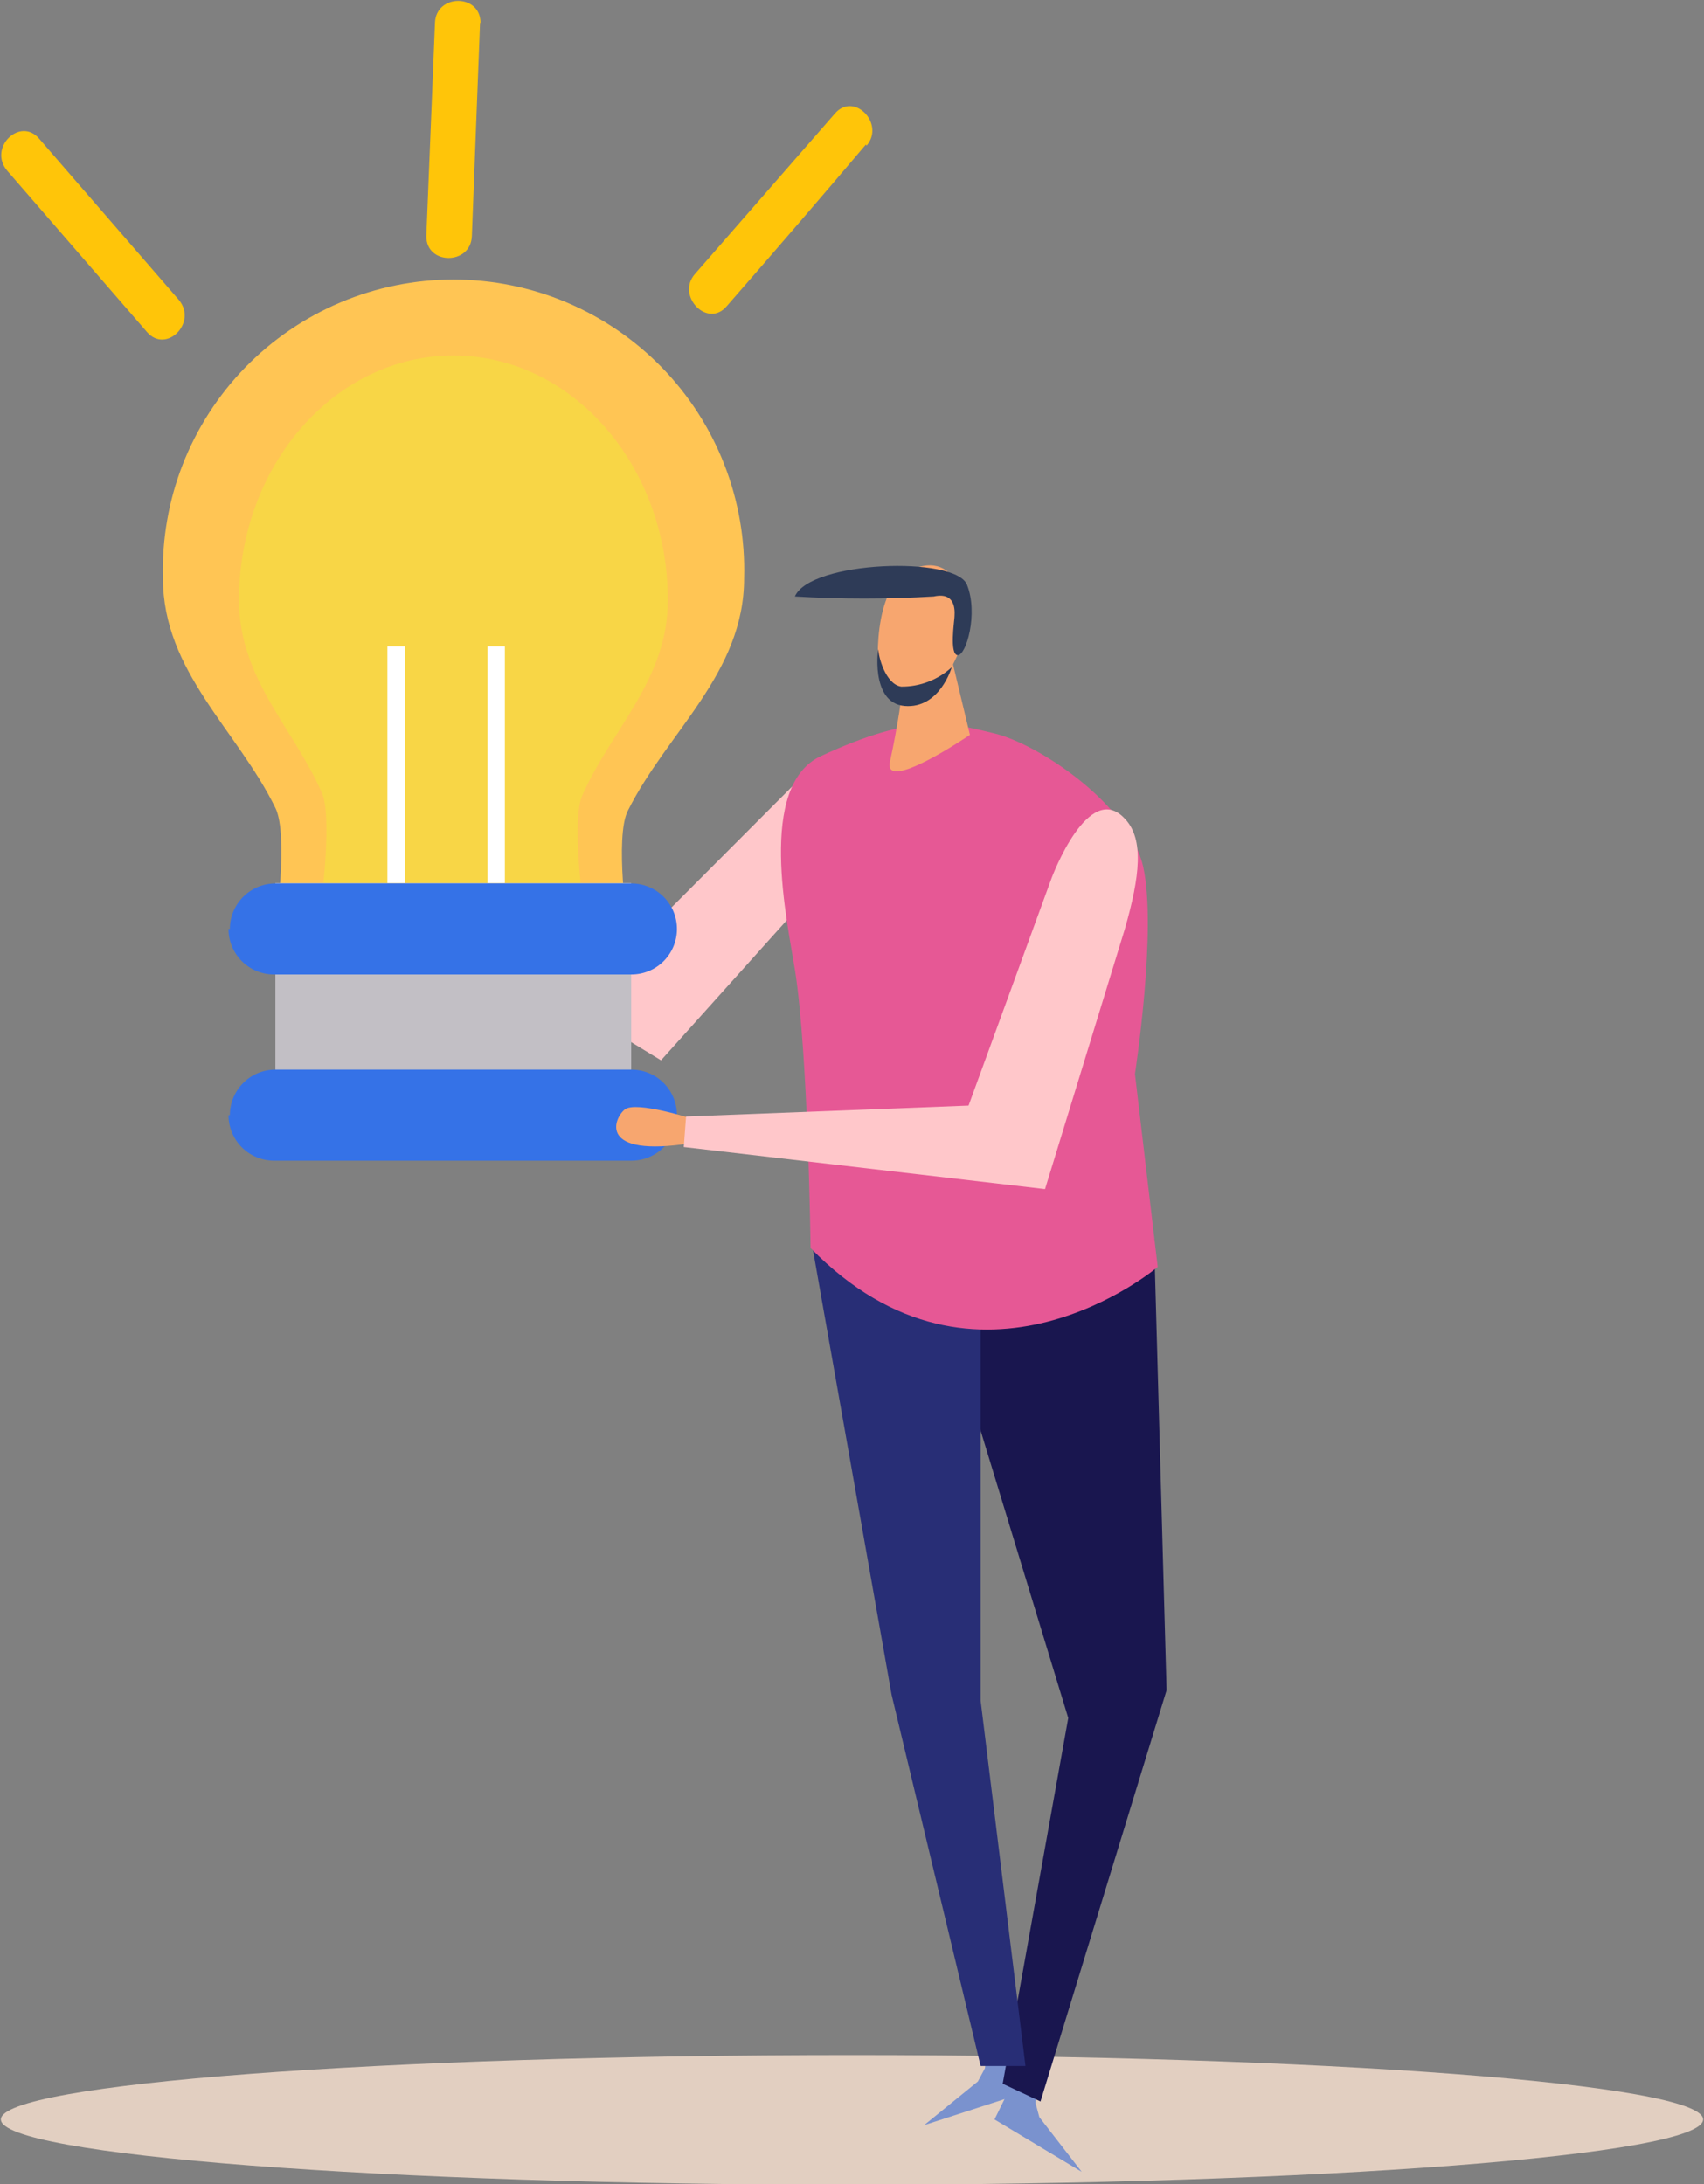 <svg width="78" height="100" viewBox="0 0 78 100" fill="none" xmlns="http://www.w3.org/2000/svg">
<rect x="0" y="0" width="78" height="100" fill="#808080" stroke="none"/>
<g clip-path="url(#clip0_2_1011)">
<path d="M77.96 97.041C77.96 98.677 60.475 100.031 39 100.031C17.524 100.031 0.04 98.677 0.04 97.041C0.04 95.405 17.483 94.092 39 94.092C60.517 94.092 77.96 95.415 77.96 97.041Z" fill="#E2CFC1"/>
<path d="M46.7 94.644L47.555 94.926L47.398 96.28L47.576 96.937L49.514 99.437L45.523 97.041L46.7 94.644Z" fill="#7A92CE"/>
<path d="M46.127 93.269L45.242 93.342L45.085 94.696L44.762 95.301L42.303 97.301L46.742 95.863L46.127 93.269Z" fill="#7A92CE"/>
<path d="M52.827 56.726L53.4 77.389L47.628 96.218L45.898 95.405L48.899 78.66L43.585 61.227L52.827 56.726Z" fill="#19164F"/>
<path d="M44.887 60.592V77.858L46.94 94.592H44.887L40.813 77.597L37.124 56.726L44.887 60.592Z" fill="#282E76"/>
<path d="M16.972 38.908C16.972 38.908 14.94 37.053 14.336 37.23C13.732 37.408 12.252 38.71 16.42 39.888L16.972 38.908Z" fill="#FE7A42"/>
<path d="M38.594 39.262L30.258 48.547L16.076 39.908L16.712 38.679L28.674 43.618L36.51 35.761C36.51 35.761 38.927 32.906 40.678 34.719C40.346 36.375 39.632 37.931 38.594 39.262Z" fill="#FFC7CA"/>
<path d="M45.492 33.573C47.513 34.052 51.681 36.803 52.327 39.679C52.973 42.555 51.952 49.172 51.952 49.172L52.994 58.008C52.994 58.008 44.762 64.999 37.104 57.143C37.104 57.143 36.999 48.317 36.395 44.451C36.041 42.201 34.634 35.97 37.583 34.615C41.876 32.625 43.449 33.083 45.492 33.573Z" fill="#E65895"/>
<path d="M43.616 30.384L44.398 33.646C44.398 33.646 40.313 36.428 40.751 34.813C41.073 33.331 41.307 31.832 41.449 30.322L43.616 30.384Z" fill="#F7A66F"/>
<path d="M43.72 26.644C44.156 27.525 44.278 28.529 44.064 29.488C43.658 30.353 43.022 31.895 42.053 32.25C41.874 32.301 41.687 32.317 41.503 32.295C41.318 32.273 41.14 32.214 40.978 32.122C40.817 32.029 40.676 31.905 40.563 31.757C40.451 31.609 40.369 31.44 40.323 31.26C40.084 30.603 39.959 26.977 41.595 26.144C42.824 25.529 43.522 26.133 43.72 26.644Z" fill="#F7A66F"/>
<path d="M36.385 27.311C38.502 27.436 40.624 27.436 42.741 27.311C43.856 27.061 43.689 28.155 43.689 28.28C43.689 28.405 43.449 29.968 43.835 29.999C44.22 30.03 44.794 28.092 44.262 26.769C43.731 25.445 37.083 25.675 36.385 27.311Z" fill="#2E3B57"/>
<path d="M43.564 30.551C42.933 31.129 42.106 31.445 41.251 31.437C40.521 31.322 40.209 30.03 40.209 29.759C40.209 29.488 39.792 32.187 41.407 32.323C43.022 32.458 43.564 30.551 43.564 30.551Z" fill="#2E3B57"/>
<path d="M7.459 26.477C7.409 24.699 7.716 22.929 8.362 21.272C9.008 19.615 9.98 18.104 11.22 16.828C12.46 15.553 13.943 14.54 15.582 13.847C17.221 13.155 18.981 12.799 20.76 12.799C22.539 12.799 24.299 13.155 25.938 13.847C27.576 14.54 29.059 15.553 30.3 16.828C31.54 18.104 32.511 19.615 33.157 21.272C33.803 22.929 34.111 24.699 34.061 26.477C34.061 30.833 30.539 33.511 28.736 37.126C28.132 38.335 28.736 42.534 28.736 42.534H12.606C12.606 42.534 13.221 38.231 12.606 36.991C10.866 33.427 7.459 30.749 7.459 26.477Z" fill="#FFC554"/>
<path d="M10.939 27.477C10.939 21.298 15.336 16.276 20.755 16.276C26.173 16.276 30.57 21.298 30.57 27.477C30.57 31.145 27.976 33.396 26.642 36.449C26.194 37.491 26.642 41.002 26.642 41.002H14.742C14.742 41.002 15.191 37.376 14.742 36.324C13.45 33.344 10.939 31.083 10.939 27.477Z" fill="#F8D646"/>
<path d="M28.893 40.429H12.606V53.131H28.893V40.429Z" fill="#C2BFC5"/>
<path d="M10.46 42.534C10.46 43.087 10.679 43.617 11.07 44.008C11.461 44.399 11.991 44.618 12.544 44.618H28.903C29.456 44.618 29.986 44.399 30.377 44.008C30.767 43.617 30.987 43.087 30.987 42.534C30.987 41.981 30.767 41.451 30.377 41.061C29.986 40.67 29.456 40.45 28.903 40.45H12.606C12.054 40.45 11.524 40.67 11.133 41.061C10.742 41.451 10.522 41.981 10.522 42.534H10.46Z" fill="#3572E7"/>
<path d="M10.46 51.058C10.46 51.61 10.679 52.14 11.07 52.531C11.461 52.922 11.991 53.142 12.544 53.142H28.903C29.456 53.142 29.986 52.922 30.377 52.531C30.767 52.14 30.987 51.61 30.987 51.058C30.987 50.505 30.767 49.975 30.377 49.584C29.986 49.193 29.456 48.974 28.903 48.974H12.606C12.054 48.974 11.524 49.193 11.133 49.584C10.742 49.975 10.522 50.505 10.522 51.058H10.46Z" fill="#3572E7"/>
<path d="M23.11 29.593H22.318V40.429H23.11V29.593Z" fill="white"/>
<path d="M18.535 29.593H17.733V40.429H18.535V29.593Z" fill="white"/>
<path d="M31.727 51.235C31.727 51.235 29.111 50.391 28.601 50.797C28.09 51.203 27.351 53.017 31.633 52.339L31.727 51.235Z" fill="#F7A66F"/>
<path d="M51.483 42.555L47.836 54.444L31.3 52.517L31.404 51.12L44.335 50.62L48.138 40.2C48.138 40.2 49.837 35.636 51.514 37.512C52.358 38.429 52.192 40.096 51.483 42.555Z" fill="#FFC7CA"/>
<path d="M38.938 5.887L32.54 13.275L38.938 5.887Z" fill="#DAF7F6"/>
<path d="M39.636 6.617C37.552 9.076 35.429 11.542 33.269 14.015C32.394 15.057 30.935 13.546 31.81 12.546L38.208 5.21C39.083 4.168 40.532 5.669 39.667 6.669L39.636 6.617Z" fill="#FFC509"/>
<path d="M1.082 7.075L7.48 14.473L1.082 7.075Z" fill="#DAF7F6"/>
<path d="M1.79 6.346L8.188 13.734C9.053 14.776 7.605 16.214 6.729 15.203L0.321 7.805C-0.544 6.763 0.915 5.335 1.79 6.346Z" fill="#FFC509"/>
<path d="M20.942 1.042L20.567 10.816L20.942 1.042Z" fill="#DAF7F6"/>
<path d="M21.974 1.042L21.599 10.816C21.547 12.139 19.515 12.15 19.515 10.816L19.911 1.042C19.963 -0.292 21.995 -0.292 21.995 1.042H21.974Z" fill="#FFC509"/>
</g>
<defs>
<clipPath id="clip0_2_1011">
<rect width="77.92" height="100" fill="white" transform="translate(0.04)"/>
</clipPath>
</defs>
</svg>

